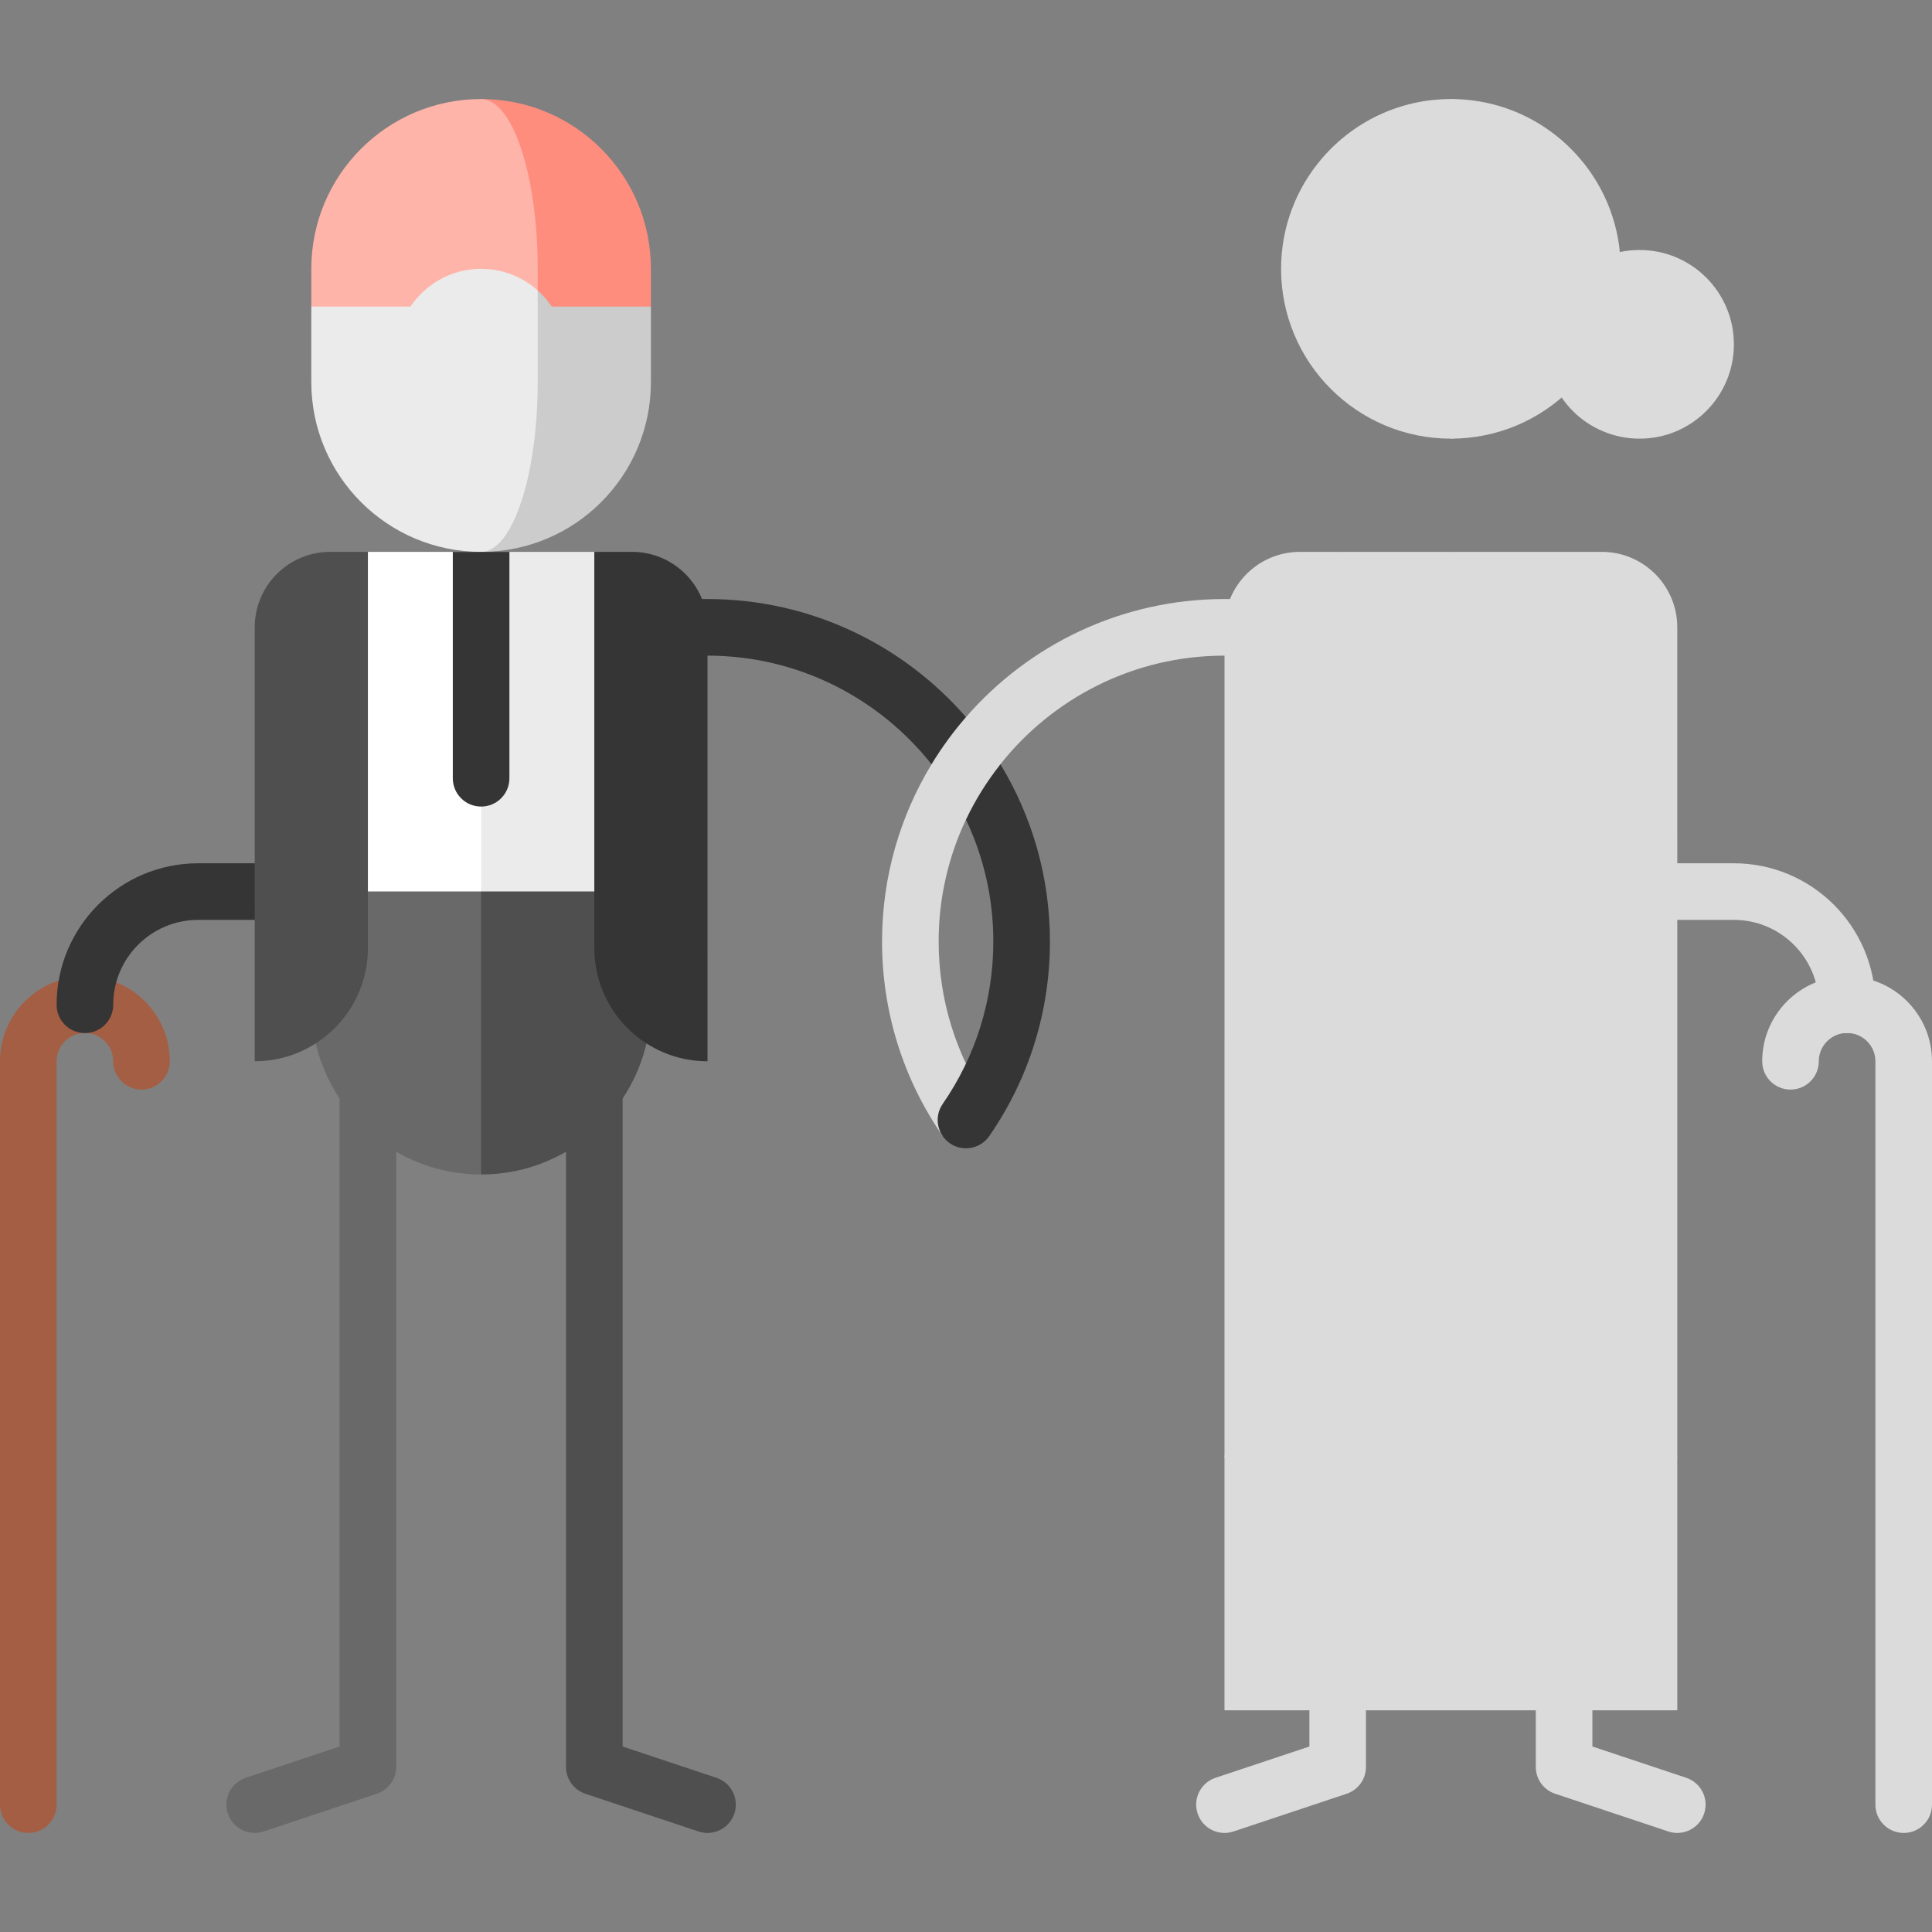 <svg xmlns="http://www.w3.org/2000/svg" xmlns:xlink="http://www.w3.org/1999/xlink" version="1.1" id="Capa_1" x="0px" y="0px" viewBox="0 0 512 512" style="enable-background:new 0 0 512 512;" xml:space="preserve">
<rect x="0" y="0" width="512" height="512" fill="#808080" stroke="none"/>
<path style="fill:#dbdbdb;" d="M504.5,485.75c-4.143,0-7.5-3.357-7.5-7.5v-197c0-4.136-3.364-7.5-7.5-7.5s-7.5,3.364-7.5,7.5  c0,4.143-3.357,7.5-7.5,7.5s-7.5-3.357-7.5-7.5c0-12.406,10.094-22.5,22.5-22.5s22.5,10.094,22.5,22.5v197  C512,482.393,508.643,485.75,504.5,485.75z"/>
<path style="fill:#dbdbdb;" d="M459.5,228.78h-75v15h75c12.406,0,22.5,10.094,22.5,22.5c0,4.143,3.357,7.5,7.5,7.5  s7.5-3.357,7.5-7.5C497,245.603,480.178,228.78,459.5,228.78z"/>
<path style="fill:#dbdbdb;" d="M324.5,158.75c-27.317,0-51.854,12.133-68.505,31.292l-9.128,2.503v10  c-8.321,13.707-13.116,29.781-13.116,46.955c0,18.548,5.558,36.385,16.074,51.582l12.335-8.535  c-8.772-12.677-13.409-27.562-13.409-43.047c0-11.545,2.596-22.495,7.235-32.296l7.936-3.174c0,0,0-10,1.187-11.497  c13.887-17.523,35.349-28.783,59.392-28.783h20v-15H324.5z"/>
<g>
	<path style="fill:#353535;" d="M255.996,217.209c4.639,9.802,7.246,20.746,7.246,32.291c0,15.475-4.64,30.36-13.417,43.045   c-2.357,3.406-1.506,8.078,1.9,10.435c1.302,0.901,2.789,1.333,4.261,1.333c2.379,0,4.718-1.129,6.174-3.233   c10.521-15.205,16.083-33.042,16.083-51.581c0-17.173-4.796-33.247-13.117-46.954C261.554,207.05,258.479,211.961,255.996,217.209z   "/>
	<path style="fill:#353535;" d="M187.491,158.75h-20v15h20c24.043,0,45.489,11.273,59.376,28.796   c2.689-4.429,5.746-8.611,9.129-12.503C239.344,170.884,214.809,158.75,187.491,158.75z"/>
</g>
<path style="fill:#A45E43;" d="M7.5,485.75c-4.143,0-7.5-3.357-7.5-7.5v-197c0-12.406,10.094-22.5,22.5-22.5S45,268.844,45,281.25  c0,4.143-3.357,7.5-7.5,7.5s-7.5-3.357-7.5-7.5c0-4.136-3.364-7.5-7.5-7.5s-7.5,3.364-7.5,7.5v197  C15,482.393,11.643,485.75,7.5,485.75z"/>
<path style="fill:#353535;" d="M52.5,228.78c-20.678,0-37.5,16.822-37.5,37.5c0,4.143,3.357,7.5,7.5,7.5s7.5-3.357,7.5-7.5  c0-12.406,10.094-22.5,22.5-22.5h75v-15H52.5z"/>
<path style="fill:#dbdbdb;" d="M347,266.25v196.592l-24.87,8.29c-3.93,1.31-6.053,5.557-4.744,9.487  c1.31,3.93,5.559,6.054,9.487,4.744l29.998-10c3.062-1.021,5.128-3.887,5.128-7.115V266.25H347z"/>
<path style="fill:#dbdbdb;" d="M422,266.25v196.592l24.87,8.29c3.93,1.31,6.053,5.557,4.744,9.487  c-1.31,3.93-5.559,6.054-9.487,4.744l-29.998-10c-3.062-1.021-5.128-3.887-5.128-7.115V266.25H422z"/>
<path style="fill:#696969;" d="M90,266.25v196.592l-24.87,8.29c-3.93,1.31-6.053,5.557-4.744,9.487  c1.31,3.93,5.559,6.054,9.487,4.744l29.998-10c3.062-1.021,5.128-3.887,5.128-7.115V266.25H90z"/>
<path style="fill:#4F4F4F;" d="M165,266.25v196.592l24.87,8.29c3.93,1.31,6.053,5.557,4.744,9.487  c-1.31,3.93-5.559,6.054-9.487,4.744l-29.998-10c-3.062-1.021-5.128-3.887-5.128-7.115V266.25H165z"/>
<polygon style="fill:#dbdbdb;" points="414.5,146.25 384.5,146.25 364.5,266.25 429.5,266.25 "/>
<polygon style="fill:#dbdbdb;" points="354.5,146.25 339.5,266.25 384.5,266.25 384.5,146.25 "/>
<path style="fill:#dbdbdb;" d="M407,176.25c-9.305,0-17.524,4.625-22.5,11.698c-4.976-7.072-13.195-11.698-22.5-11.698  c-9.304,0-17.524,4.625-22.5,11.698V304.75h90V187.948C424.524,180.875,416.305,176.25,407,176.25z"/>
<polygon style="fill:#dbdbdb;" points="384.5,386.221 414.5,453.25 444.5,453.25 444.5,407.93 "/>
<g>
	<polygon style="fill:#dbdbdb;" points="324.5,407.93 324.5,453.25 414.5,453.25 414.5,346.221  "/>
	<path style="fill:#dbdbdb;" d="M414.5,236.25l-30,89.986l30,89.986c2.971,1.3,6.249,2.029,9.7,2.029   c8.208,0,15.91-4.081,20.3-10.32v-21.68L414.5,236.25z"/>
</g>
<path style="fill:#dbdbdb;" d="M339.5,236.25l-15,150.031v21.649c4.39,6.239,12.091,10.32,20.3,10.32s15.46-4.081,19.85-10.32  c4.39,6.239,11.641,10.32,19.85,10.32c8.209,0,15.46-4.081,19.85-10.32c2.544,3.616,6.054,6.5,10.15,8.292V236.25H339.5z"/>
<path style="fill:#dbdbdb;" d="M424.494,146.25c11.046,0,20,8.954,20,20l0.006,220c-16.569,0-30-13.431-30-30v-210H424.494z"/>
<path style="fill:#dbdbdb;" d="M344.507,146.25c-11.046,0-20,8.954-20,20l-0.006,220c16.569,0,30-13.431,30-30v-210H344.507z"/>
<circle style="fill:#dbdbdb;" cx="434.5" cy="91.25" r="25"/>
<path style="fill:#dbdbdb;" d="M418.755,42.085c0.01-0.01-34.255-0.005-34.255-0.005v74.17c24.85,0,45-20.15,45-45  C429.5,60.13,425.455,49.935,418.755,42.085z"/>
<path style="fill:#dbdbdb;" d="M398.39,54.26l-48.145-12.175c-6.7,7.85-10.745,18.045-10.745,29.165c0,24.85,20.15,45,45,45  c8.28,0,15-20.15,15-45C399.5,65.24,399.11,59.5,398.39,54.26z"/>
<path style="fill:#dbdbdb;" d="M384.5,26.25l13.89,28.01c7.45-2.23,14.475-6.295,20.365-12.175  C410.505,32.395,398.22,26.25,384.5,26.25z"/>
<path style="fill:#dbdbdb;" d="M384.5,26.25c-13.72,0-26.005,6.145-34.255,15.835c13.04,13.04,31.645,17.105,48.145,12.175  C396.16,37.83,390.78,26.25,384.5,26.25z"/>
<path style="fill:#FF8D7E;" d="M127.5,26.25v101l45-46v-10C172.5,46.397,152.353,26.25,127.5,26.25z"/>
<path style="fill:#FFB4A9;" d="M127.5,26.25c-24.853,0-45,20.147-45,45v10l60,46v-56C142.5,46.397,135.784,26.25,127.5,26.25z"/>
<path style="fill:#CCCCCC;" d="M146.208,81.25c-1.053-1.573-2.303-3.002-3.709-4.261l-15,69.261c24.853,0,45-20.147,45-45v-20  H146.208z"/>
<path style="fill:#EBEBEB;" d="M142.5,101.25V76.989c-3.981-3.566-9.235-5.739-15-5.739c-7.801,0-14.672,3.971-18.709,10H82.5v20  c0,24.853,20.147,45,45,45C135.784,146.25,142.5,126.103,142.5,101.25z"/>
<path style="fill:#4F4F4F;" d="M97.5,206.25l30,105c24.853,0,45-20.147,45-45v-30L97.5,206.25z"/>
<path style="fill:#696969;" d="M82.5,236.25v30c0,24.853,20.147,45,45,45v-105L82.5,236.25z"/>
<polygon style="fill:#EBEBEB;" points="157.5,146.25 127.5,146.25 107.5,191.25 127.5,236.25 172.5,236.25 172.5,166.25 "/>
<polygon style="fill:#FFFFFF;" points="97.5,146.25 82.5,166.25 82.5,236.25 127.5,236.25 127.5,146.25 "/>
<g>
	<path style="fill:#353535;" d="M120,146.25v60c0,4.143,3.357,7.5,7.5,7.5c4.143,0,7.5-3.357,7.5-7.5v-60H120z"/>
	<path style="fill:#353535;" d="M167.493,146.25c11.046,0,20,8.954,20,20l0.006,115c-16.569,0-30-13.431-30-30v-105H167.493z"/>
</g>
<path style="fill:#4F4F4F;" d="M87.506,146.25c-11.046,0-20,8.954-20,20l-0.006,115c16.569,0,30-13.431,30-30v-105H87.506z"/>


<g>
</g>
<g>
</g>
<g>
</g>
<g>
</g>
<g>
</g>
<g>
</g>
<g>
</g>
<g>
</g>
<g>
</g>
<g>
</g>
<g>
</g>
<g>
</g>
<g>
</g>
<g>
</g>
<g>
</g>
</svg>